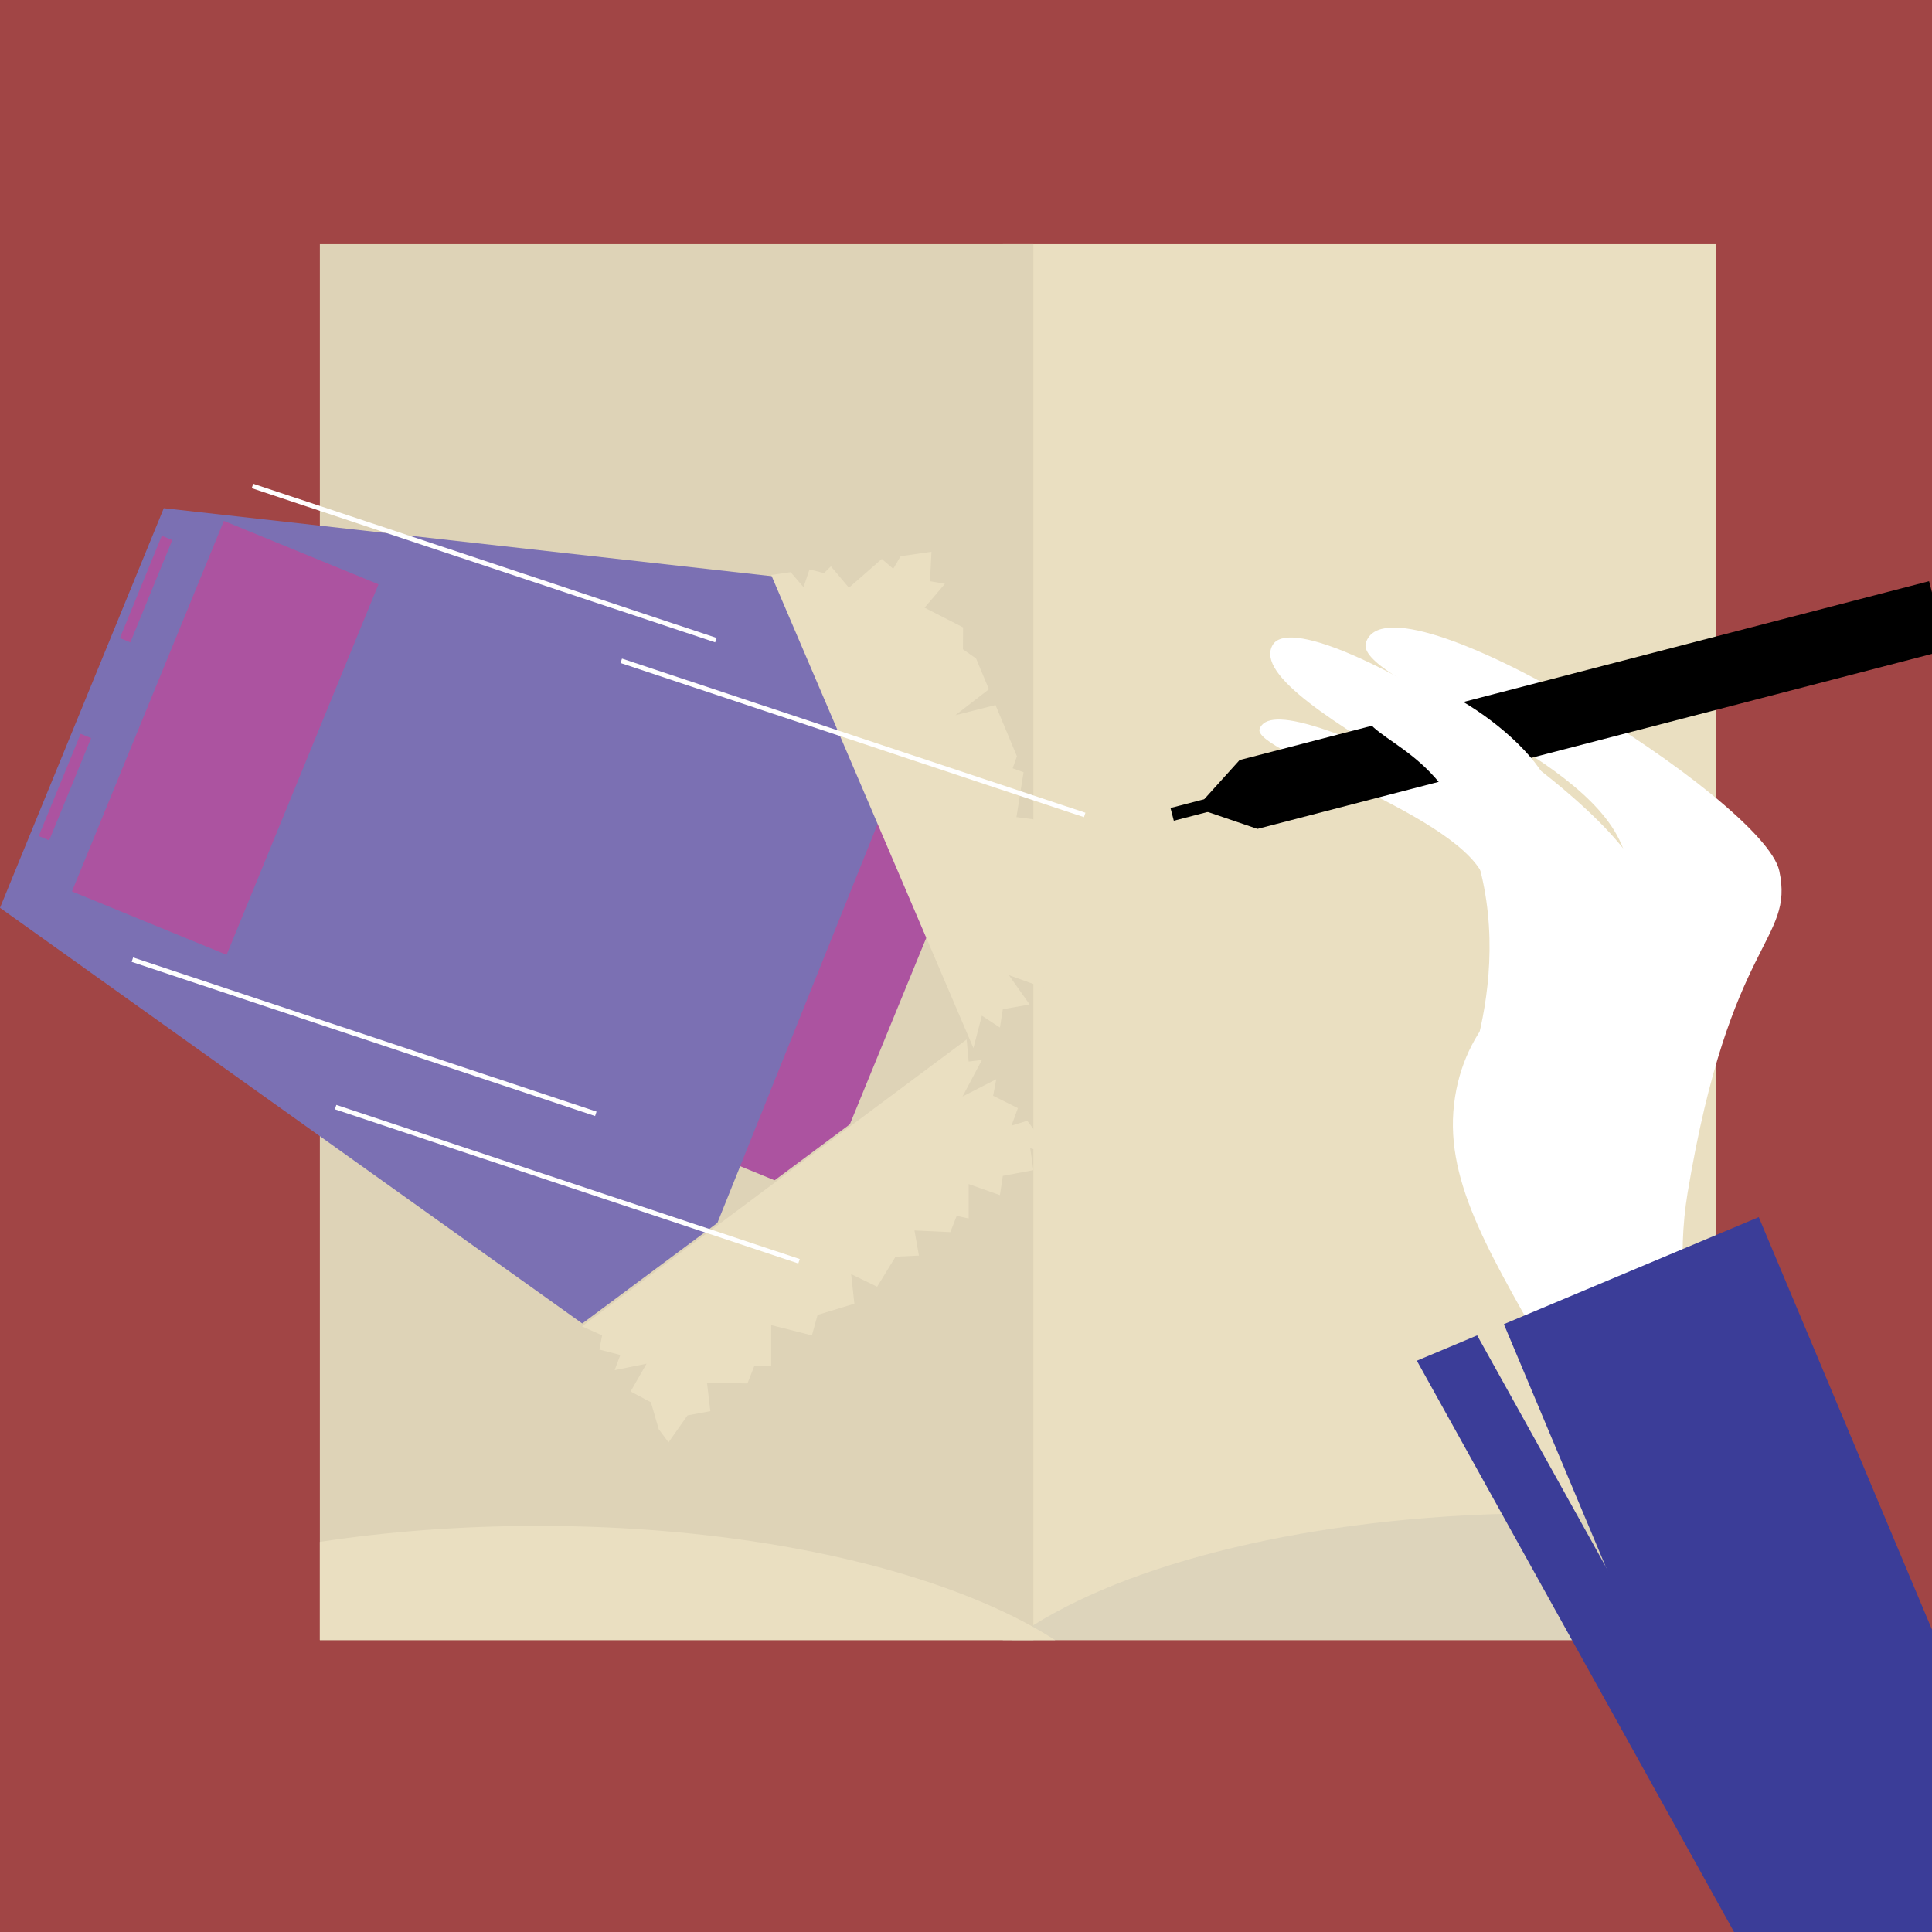 <svg viewBox="0 0 3000 3000" version="1.1" xmlns="http://www.w3.org/2000/svg">
  
  <defs>
    <style>
      .st0 {
        fill: #aa7180;
      }

      .st1 {
        fill: #805e8e;
      }

      .st2 {
        fill: #fdfefe;
      }

      .st3 {
        fill: #6b3a85;
      }

      .st4, .st5 {
        fill: #fff;
      }

      .st5 {
        stroke: #231f20;
        stroke-miterlimit: 10;
      }

      .st6 {
        fill: #aeadae;
      }

      .st7, .st8 {
        fill: #eadfc1;
      }

      .st9 {
        fill: #7b70b3;
      }

      .st10 {
        fill: #a99eaf;
      }

      .st11 {
        fill: #a14545;
      }

      .st12 {
        fill: #8aad70;
      }

      .st13 {
        fill: #ddd4bb;
      }

      .st14 {
        fill: #7972aa;
      }

      .st15 {
        fill: #aa717b;
      }

      .st16 {
        fill: #a9a670;
      }

      .st17 {
        fill: #599499;
      }

      .st18 {
        fill: #af4b25;
      }

      .st19 {
        fill: #ded3b7;
      }

      .st20, .st8 {
        display: none;
      }

      .st21 {
        fill: #6d826c;
      }

      .st22 {
        fill: #7a9964;
      }

      .st23 {
        fill: #ccbc97;
      }

      .st24 {
        fill: #3b3d98;
      }

      .st25 {
        fill: #a971aa;
      }

      .st26 {
        fill: #c7ac87;
      }

      .st27 {
        fill: #dbc5a0;
      }

      .st28 {
        fill: #718caa;
      }

      .st29 {
        fill: #ac53a0;
      }

      .st30 {
        fill: #70aa71;
      }
    </style>
  </defs>
  <g class="st20" id="Layer_1">
    <rect height="3000" width="3000" class="st5"></rect>
  </g>
  <g class="st20" id="Layer_2">
    <g>
      <rect height="2303.9" width="253.94" y="175.01" x="2746.06" class="st22"></rect>
      <path d="M1450.3,379.31h1295.76v1895.29h-1295.76c-141.58,0-256.53-114.95-256.53-256.53V635.85c0-141.58,114.95-256.53,256.53-256.53Z" class="st21"></path>
    </g>
    <polygon points="2769.72 0 2580.74 379.31 1636.47 2274.61 1275.07 3000 0 3000 0 0 2769.72 0" class="st26"></polygon>
    <polygon points="2696 0 2507.02 379.31 1562.75 2274.61 1201.35 3000 0 3000 0 0 2696 0" class="st27"></polygon>
    <g>
      <rect transform="translate(-247.63 1377.56) rotate(-52.52)" height="1517.58" width="950.43" y="180.97" x="797.19" class="st10"></rect>
      <path d="M962.05,101.68l25.56,110.56-119.63,27.66-25.55-110.54c41.28,13.47,87.66,3.38,119.62-27.67Z" class="st10"></path>
      <rect transform="translate(-315.13 1295.3) rotate(-52.52)" height="1517.58" width="950.42" y="208.26" x="680.06" class="st1"></rect>
      <path d="M2046.57,1051.71l60.58,46.46-522.03,680.72-.12-.54c-31.96,31.05-75.5,41.01-116.77,27.56l-.02-.02,578.37-754.18Z" class="st3"></path>
      <path d="M2163.37,1024.16l.12.54-96.83,126.26-20.09-99.26c41.28,13.47,84.84,3.51,116.8-27.54Z" class="st3"></path>
    </g>
    <g>
      <polygon points="840.89 2665.22 981.47 2245.93 619.49 2028.53 405.5 2645.09 840.89 2665.22" class="st17"></polygon>
      <rect transform="translate(2393.63 857.45) rotate(64.14)" height="465.19" width="465.19" y="2106.24" x="279.98" class="st17"></rect>
      <rect transform="translate(2393.63 857.45) rotate(64.14)" height="372.16" width="372.16" y="2152.75" x="326.5"></rect>
      <path d="M438.28,2633.33l-28.34-1.03-6.76-.24-.48,13.34-8.16,225.45,363.69,13.16,8.04-222.24.6-16.55-328.59-11.89ZM704.97,2846.22l-254.58-9.22,6.05-167.15,254.58,9.22-6.05,167.15Z" class="st17"></path>
    </g>
    <g>
      <g>
        <g>
          <polygon points="335.42 1776.45 754.29 1283.61 706.42 1279.27 250.27 1704.08 335.42 1776.45" class="st18"></polygon>
          <rect transform="translate(-607.21 3247.82) rotate(-135.26)" height="97.01" width="226.37" y="1700.35" x="251.54" class="st18"></rect>
        </g>
        <g>
          <polygon points="148.61 870.71 567.47 377.87 519.61 373.53 63.45 798.34 148.61 870.71" class="st18"></polygon>
          <rect transform="translate(-290.76 1575.56) rotate(-135.26)" height="97.01" width="226.37" y="799.1" x="65.65" class="st18"></rect>
        </g>
      </g>
      <g>
        <path d="M835.11,1161.91l-34.18-165.72c-11.89-57.61-68.21-94.67-125.81-82.79l-58.57,12.08-48.58,10.02-58.57,12.08c-1.99.41-3.95.87-5.89,1.39-33.2,8.8-58.87,32.63-71.16,62.54-7.78,18.94-10.19,40.32-5.74,61.88l34.18,165.72c11.89,57.61,68.21,94.67,125.81,82.79l95.11-19.62,68.76-14.18,1.85-.38c9.81-2.02,19.03-5.34,27.51-9.73,29.07-15.05,49.48-42.74,55.59-74.48,2.57-13.36,2.61-27.44-.31-41.6ZM738.43,1246.24c-9.48,5.41-19.97,9.43-31.25,11.76l-90.87,18.74c-57.59,11.88-113.92-25.18-125.8-82.78l-18.74-90.86c-4.16-20.14-2.33-40.11,4.27-58.09,11.09-30.25,35.68-54.83,67.98-64.97,3.42-1.08,6.94-2,10.53-2.74l90.87-18.75c57.59-11.88,113.91,25.19,125.79,82.79l18.74,90.86c2.61,12.63,2.86,25.2,1.06,37.25-4.8,32.15-24.22,60.63-52.58,76.79Z" class="st18"></path>
        <path d="M377.35,645.35l-7.27-35.23-31.4,36.95,8.96,43.43c3.97,19.27,12.92,36.25,25.24,49.86l32.42-42.27c-13.71-14.06-23.69-32.08-27.95-52.74ZM721.95,613.3l-32.94-159.7-1.24-6.03c-5.53-26.8-20.68-49.16-41.11-64.21-23.47-17.28-53.9-24.92-84.69-18.57l-42.36,8.74-123.37,25.44c-57.59,11.88-94.66,68.21-82.78,125.81l7.05,34.17,18.17,88.12,8.96,43.43c3.97,19.27,12.92,36.25,25.24,49.86,17.79,19.69,42.62,32.34,69.58,34.73,10.12.9,20.53.36,30.99-1.8l58.57-12.08,48.58-10.03,58.57-12.08c57.6-11.88,94.66-68.2,82.78-125.8ZM594.03,709.39l-90.87,18.74c-8.85,1.83-17.68,2.5-26.31,2.12-27.4-1.22-52.92-13.04-71.55-32.16-13.71-14.06-23.69-32.08-27.95-52.74l-7.27-35.23-11.47-55.63c-2.03-9.85-2.63-19.66-1.94-29.22,3.33-46.34,36.97-86.74,84.72-96.59l24.4-5.03,66.47-13.71c3.08-.64,6.15-1.13,9.21-1.48,26.23-3.09,51.71,3.75,72.3,17.79,22.03,15.03,38.48,38.3,44.29,66.48l.2.97,18.54,89.89c11.88,57.6-25.18,113.92-82.77,125.8ZM377.35,645.35l-7.27-35.23-31.4,36.95,8.96,43.43c3.97,19.27,12.92,36.25,25.24,49.86l32.42-42.27c-13.71-14.06-23.69-32.08-27.95-52.74Z" class="st18"></path>
        <rect transform="translate(-134.54 1573.98) rotate(-101.65)" height="49.6" width="237.65" y="817" x="455.14" class="st18"></rect>
      </g>
    </g>
  </g>
  <g class="st20" id="Layer_3">
    <rect height="3000" width="3000" class="st4"></rect>
  </g>
  <g class="st20" id="Layer_4">
    <g>
      <g>
        <g>
          <g>
            <g>
              <g>
                <rect height="150" width="150" y="0" class="st12"></rect>
                <rect height="150" width="150" y="0" x="150" class="st23"></rect>
                <rect height="150" width="150" y="0" x="300" class="st14"></rect>
                <rect height="150" width="150" y="0" x="450" class="st12"></rect>
                <rect height="150" width="150" y="0" x="600" class="st12"></rect>
              </g>
              <g>
                <rect height="150" width="150" y="150" class="st12"></rect>
                <rect height="150" width="150" y="150" x="150" class="st12"></rect>
                <rect height="150" width="150" y="150" x="300" class="st25"></rect>
                <rect height="150" width="150" y="150" x="450" class="st12"></rect>
                <rect height="150" width="150" y="150" x="600" class="st15"></rect>
              </g>
              <g>
                <rect height="150" width="150" y="300" class="st28"></rect>
                <rect height="150" width="150" y="300" x="150" class="st12"></rect>
                <rect height="150" width="150" y="300" x="300" class="st12"></rect>
                <rect height="150" width="150" y="300" x="450" class="st2"></rect>
                <rect height="150" width="150" y="300" x="600" class="st12"></rect>
              </g>
              <g>
                <rect height="150" width="150" y="450" class="st12"></rect>
                <rect height="150" width="150" y="450" x="150" class="st12"></rect>
                <rect height="150" width="150" y="450" x="300" class="st0"></rect>
                <rect height="150" width="150" y="450" x="450" class="st30"></rect>
                <rect height="150" width="150" y="450" x="600" class="st12"></rect>
              </g>
              <g>
                <rect height="150" width="150" y="600" class="st6"></rect>
                <rect height="150" width="150" y="600" x="150" class="st12"></rect>
                <rect height="150" width="150" y="600" x="300" class="st12"></rect>
                <rect height="150" width="150" y="600" x="450" class="st16"></rect>
                <rect height="150" width="150" y="600" x="600" class="st12"></rect>
              </g>
            </g>
            <g>
              <g>
                <rect height="150" width="150" y="0" x="750" class="st12"></rect>
                <rect height="150" width="150" y="0" x="900" class="st23"></rect>
                <rect height="150" width="150" y="0" x="1050" class="st14"></rect>
                <rect height="150" width="150" y="0" x="1200" class="st12"></rect>
                <rect height="150" width="150" y="0" x="1350" class="st12"></rect>
              </g>
              <g>
                <rect height="150" width="150" y="150" x="750" class="st12"></rect>
                <rect height="150" width="150" y="150" x="900" class="st12"></rect>
                <rect height="150" width="150" y="150" x="1050" class="st25"></rect>
                <rect height="150" width="150" y="150" x="1200" class="st12"></rect>
                <rect height="150" width="150" y="150" x="1350" class="st15"></rect>
              </g>
              <g>
                <rect height="150" width="150" y="300" x="750" class="st28"></rect>
                <rect height="150" width="150" y="300" x="900" class="st12"></rect>
                <rect height="150" width="150" y="300" x="1050" class="st12"></rect>
                <rect height="150" width="150" y="300" x="1200" class="st2"></rect>
                <rect height="150" width="150" y="300" x="1350" class="st12"></rect>
              </g>
              <g>
                <rect height="150" width="150" y="450" x="750" class="st12"></rect>
                <rect height="150" width="150" y="450" x="900" class="st12"></rect>
                <rect height="150" width="150" y="450" x="1050" class="st0"></rect>
                <rect height="150" width="150" y="450" x="1200" class="st30"></rect>
                <rect height="150" width="150" y="450" x="1350" class="st12"></rect>
              </g>
              <g>
                <rect height="150" width="150" y="600" x="750" class="st6"></rect>
                <rect height="150" width="150" y="600" x="900" class="st12"></rect>
                <rect height="150" width="150" y="600" x="1050" class="st12"></rect>
                <rect height="150" width="150" y="600" x="1200" class="st16"></rect>
                <rect height="150" width="150" y="600" x="1350" class="st12"></rect>
              </g>
            </g>
          </g>
          <g>
            <g>
              <g>
                <rect height="150" width="150" y="750" x="0" class="st12"></rect>
                <rect height="150" width="150" y="750" x="150" class="st23"></rect>
                <rect height="150" width="150" y="750" x="300" class="st14"></rect>
                <rect height="150" width="150" y="750" x="450" class="st12"></rect>
                <rect height="150" width="150" y="750" x="600" class="st12"></rect>
              </g>
              <g>
                <rect height="150" width="150" y="900" x="0" class="st12"></rect>
                <rect height="150" width="150" y="900" x="150" class="st12"></rect>
                <rect height="150" width="150" y="900" x="300" class="st25"></rect>
                <rect height="150" width="150" y="900" x="450" class="st12"></rect>
                <rect height="150" width="150" y="900" x="600" class="st15"></rect>
              </g>
              <g>
                <rect height="150" width="150" y="1050" x="0" class="st28"></rect>
                <rect height="150" width="150" y="1050" x="150" class="st12"></rect>
                <rect height="150" width="150" y="1050" x="300" class="st12"></rect>
                <rect height="150" width="150" y="1050" x="450" class="st2"></rect>
                <rect height="150" width="150" y="1050" x="600" class="st12"></rect>
              </g>
              <g>
                <rect height="150" width="150" y="1200" x="0" class="st12"></rect>
                <rect height="150" width="150" y="1200" x="150" class="st12"></rect>
                <rect height="150" width="150" y="1200" x="300" class="st0"></rect>
                <rect height="150" width="150" y="1200" x="450" class="st30"></rect>
                <rect height="150" width="150" y="1200" x="600" class="st12"></rect>
              </g>
              <g>
                <rect height="150" width="150" y="1350" x="0" class="st6"></rect>
                <rect height="150" width="150" y="1350" x="150" class="st12"></rect>
                <rect height="150" width="150" y="1350" x="300" class="st12"></rect>
                <rect height="150" width="150" y="1350" x="450" class="st16"></rect>
                <rect height="150" width="150" y="1350" x="600" class="st12"></rect>
              </g>
            </g>
            <g>
              <g>
                <rect height="150" width="150" y="750" x="750" class="st12"></rect>
                <rect height="150" width="150" y="750" x="900" class="st23"></rect>
                <rect height="150" width="150" y="750" x="1050" class="st14"></rect>
                <rect height="150" width="150" y="750" x="1200" class="st12"></rect>
                <rect height="150" width="150" y="750" x="1350" class="st12"></rect>
              </g>
              <g>
                <rect height="150" width="150" y="900" x="750" class="st12"></rect>
                <rect height="150" width="150" y="900" x="900" class="st12"></rect>
                <rect height="150" width="150" y="900" x="1050" class="st25"></rect>
                <rect height="150" width="150" y="900" x="1200" class="st12"></rect>
                <rect height="150" width="150" y="900" x="1350" class="st15"></rect>
              </g>
              <g>
                <rect height="150" width="150" y="1050" x="750" class="st28"></rect>
                <rect height="150" width="150" y="1050" x="900" class="st12"></rect>
                <rect height="150" width="150" y="1050" x="1050" class="st12"></rect>
                <rect height="150" width="150" y="1050" x="1200" class="st2"></rect>
                <rect height="150" width="150" y="1050" x="1350" class="st12"></rect>
              </g>
              <g>
                <rect height="150" width="150" y="1200" x="750" class="st12"></rect>
                <rect height="150" width="150" y="1200" x="900" class="st12"></rect>
                <rect height="150" width="150" y="1200" x="1050" class="st0"></rect>
                <rect height="150" width="150" y="1200" x="1200" class="st30"></rect>
                <rect height="150" width="150" y="1200" x="1350" class="st12"></rect>
              </g>
              <g>
                <rect height="150" width="150" y="1350" x="750" class="st6"></rect>
                <rect height="150" width="150" y="1350" x="900" class="st12"></rect>
                <rect height="150" width="150" y="1350" x="1050" class="st12"></rect>
                <rect height="150" width="150" y="1350" x="1200" class="st16"></rect>
                <rect height="150" width="150" y="1350" x="1350" class="st12"></rect>
              </g>
            </g>
          </g>
        </g>
        <g>
          <g>
            <g>
              <g>
                <rect height="150" width="150" y="0" x="1500" class="st12"></rect>
                <rect height="150" width="150" y="0" x="1650" class="st23"></rect>
                <rect height="150" width="150" y="0" x="1800" class="st14"></rect>
                <rect height="150" width="150" y="0" x="1950" class="st12"></rect>
                <rect height="150" width="150" y="0" x="2100" class="st12"></rect>
              </g>
              <g>
                <rect height="150" width="150" y="150" x="1500" class="st12"></rect>
                <rect height="150" width="150" y="150" x="1650" class="st12"></rect>
                <rect height="150" width="150" y="150" x="1800" class="st25"></rect>
                <rect height="150" width="150" y="150" x="1950" class="st12"></rect>
                <rect height="150" width="150" y="150" x="2100" class="st15"></rect>
              </g>
              <g>
                <rect height="150" width="150" y="300" x="1500" class="st28"></rect>
                <rect height="150" width="150" y="300" x="1650" class="st12"></rect>
                <rect height="150" width="150" y="300" x="1800" class="st12"></rect>
                <rect height="150" width="150" y="300" x="1950" class="st2"></rect>
                <rect height="150" width="150" y="300" x="2100" class="st12"></rect>
              </g>
              <g>
                <rect height="150" width="150" y="450" x="1500" class="st12"></rect>
                <rect height="150" width="150" y="450" x="1650" class="st12"></rect>
                <rect height="150" width="150" y="450" x="1800" class="st0"></rect>
                <rect height="150" width="150" y="450" x="1950" class="st30"></rect>
                <rect height="150" width="150" y="450" x="2100" class="st12"></rect>
              </g>
              <g>
                <rect height="150" width="150" y="600" x="1500" class="st6"></rect>
                <rect height="150" width="150" y="600" x="1650" class="st12"></rect>
                <rect height="150" width="150" y="600" x="1800" class="st12"></rect>
                <rect height="150" width="150" y="600" x="1950" class="st16"></rect>
                <rect height="150" width="150" y="600" x="2100" class="st12"></rect>
              </g>
            </g>
            <g>
              <g>
                <rect height="150" width="150" y="0" x="2250" class="st12"></rect>
                <rect height="150" width="150" y="0" x="2400" class="st23"></rect>
                <rect height="150" width="150" y="0" x="2550" class="st14"></rect>
                <rect height="150" width="150" y="0" x="2700" class="st12"></rect>
                <rect height="150" width="150" y="0" x="2850" class="st12"></rect>
              </g>
              <g>
                <rect height="150" width="150" y="150" x="2250" class="st12"></rect>
                <rect height="150" width="150" y="150" x="2400" class="st12"></rect>
                <rect height="150" width="150" y="150" x="2550" class="st25"></rect>
                <rect height="150" width="150" y="150" x="2700" class="st12"></rect>
                <rect height="150" width="150" y="150" x="2850" class="st15"></rect>
              </g>
              <g>
                <rect height="150" width="150" y="300" x="2250" class="st28"></rect>
                <rect height="150" width="150" y="300" x="2400" class="st12"></rect>
                <rect height="150" width="150" y="300" x="2550" class="st12"></rect>
                <rect height="150" width="150" y="300" x="2700" class="st2"></rect>
                <rect height="150" width="150" y="300" x="2850" class="st12"></rect>
              </g>
              <g>
                <rect height="150" width="150" y="450" x="2250" class="st12"></rect>
                <rect height="150" width="150" y="450" x="2400" class="st12"></rect>
                <rect height="150" width="150" y="450" x="2550" class="st0"></rect>
                <rect height="150" width="150" y="450" x="2700" class="st30"></rect>
                <rect height="150" width="150" y="450" x="2850" class="st12"></rect>
              </g>
              <g>
                <rect height="150" width="150" y="600" x="2250" class="st6"></rect>
                <rect height="150" width="150" y="600" x="2400" class="st12"></rect>
                <rect height="150" width="150" y="600" x="2550" class="st12"></rect>
                <rect height="150" width="150" y="600" x="2700" class="st16"></rect>
                <rect height="150" width="150" y="600" x="2850" class="st12"></rect>
              </g>
            </g>
          </g>
          <g>
            <g>
              <g>
                <rect height="150" width="150" y="750" x="1500" class="st12"></rect>
                <rect height="150" width="150" y="750" x="1650" class="st23"></rect>
                <rect height="150" width="150" y="750" x="1800" class="st14"></rect>
                <rect height="150" width="150" y="750" x="1950" class="st12"></rect>
                <rect height="150" width="150" y="750" x="2100" class="st12"></rect>
              </g>
              <g>
                <rect height="150" width="150" y="900" x="1500" class="st12"></rect>
                <rect height="150" width="150" y="900" x="1650" class="st12"></rect>
                <rect height="150" width="150" y="900" x="1800" class="st25"></rect>
                <rect height="150" width="150" y="900" x="1950" class="st12"></rect>
                <rect height="150" width="150" y="900" x="2100" class="st15"></rect>
              </g>
              <g>
                <rect height="150" width="150" y="1050" x="1500" class="st28"></rect>
                <rect height="150" width="150" y="1050" x="1650" class="st12"></rect>
                <rect height="150" width="150" y="1050" x="1800" class="st12"></rect>
                <rect height="150" width="150" y="1050" x="1950" class="st2"></rect>
                <rect height="150" width="150" y="1050" x="2100" class="st12"></rect>
              </g>
              <g>
                <rect height="150" width="150" y="1200" x="1500" class="st12"></rect>
                <rect height="150" width="150" y="1200" x="1650" class="st12"></rect>
                <rect height="150" width="150" y="1200" x="1800" class="st0"></rect>
                <rect height="150" width="150" y="1200" x="1950" class="st30"></rect>
                <rect height="150" width="150" y="1200" x="2100" class="st12"></rect>
              </g>
              <g>
                <rect height="150" width="150" y="1350" x="1500" class="st6"></rect>
                <rect height="150" width="150" y="1350" x="1650" class="st12"></rect>
                <rect height="150" width="150" y="1350" x="1800" class="st12"></rect>
                <rect height="150" width="150" y="1350" x="1950" class="st16"></rect>
                <rect height="150" width="150" y="1350" x="2100" class="st12"></rect>
              </g>
            </g>
            <g>
              <g>
                <rect height="150" width="150" y="750" x="2250" class="st12"></rect>
                <rect height="150" width="150" y="750" x="2400" class="st23"></rect>
                <rect height="150" width="150" y="750" x="2550" class="st14"></rect>
                <rect height="150" width="150" y="750" x="2700" class="st12"></rect>
                <rect height="150" width="150" y="750" x="2850" class="st12"></rect>
              </g>
              <g>
                <rect height="150" width="150" y="900" x="2250" class="st12"></rect>
                <rect height="150" width="150" y="900" x="2400" class="st12"></rect>
                <rect height="150" width="150" y="900" x="2550" class="st25"></rect>
                <rect height="150" width="150" y="900" x="2700" class="st12"></rect>
                <rect height="150" width="150" y="900" x="2850" class="st15"></rect>
              </g>
              <g>
                <rect height="150" width="150" y="1050" x="2250" class="st28"></rect>
                <rect height="150" width="150" y="1050" x="2400" class="st12"></rect>
                <rect height="150" width="150" y="1050" x="2550" class="st12"></rect>
                <rect height="150" width="150" y="1050" x="2700" class="st2"></rect>
                <rect height="150" width="150" y="1050" x="2850" class="st12"></rect>
              </g>
              <g>
                <rect height="150" width="150" y="1200" x="2250" class="st12"></rect>
                <rect height="150" width="150" y="1200" x="2400" class="st12"></rect>
                <rect height="150" width="150" y="1200" x="2550" class="st0"></rect>
                <rect height="150" width="150" y="1200" x="2700" class="st30"></rect>
                <rect height="150" width="150" y="1200" x="2850" class="st12"></rect>
              </g>
              <g>
                <rect height="150" width="150" y="1350" x="2250" class="st6"></rect>
                <rect height="150" width="150" y="1350" x="2400" class="st12"></rect>
                <rect height="150" width="150" y="1350" x="2550" class="st12"></rect>
                <rect height="150" width="150" y="1350" x="2700" class="st16"></rect>
                <rect height="150" width="150" y="1350" x="2850" class="st12"></rect>
              </g>
            </g>
          </g>
        </g>
      </g>
      <g>
        <g>
          <g>
            <g>
              <g>
                <rect height="150" width="150" y="1500" class="st12"></rect>
                <rect height="150" width="150" y="1500" x="150" class="st23"></rect>
                <rect height="150" width="150" y="1500" x="300" class="st14"></rect>
                <rect height="150" width="150" y="1500" x="450" class="st12"></rect>
                <rect height="150" width="150" y="1500" x="600" class="st12"></rect>
              </g>
              <g>
                <rect height="150" width="150" y="1650" class="st12"></rect>
                <rect height="150" width="150" y="1650" x="150" class="st12"></rect>
                <rect height="150" width="150" y="1650" x="300" class="st25"></rect>
                <rect height="150" width="150" y="1650" x="450" class="st12"></rect>
                <rect height="150" width="150" y="1650" x="600" class="st15"></rect>
              </g>
              <g>
                <rect height="150" width="150" y="1800" class="st28"></rect>
                <rect height="150" width="150" y="1800" x="150" class="st12"></rect>
                <rect height="150" width="150" y="1800" x="300" class="st12"></rect>
                <rect height="150" width="150" y="1800" x="450" class="st2"></rect>
                <rect height="150" width="150" y="1800" x="600" class="st12"></rect>
              </g>
              <g>
                <rect height="150" width="150" y="1950" class="st12"></rect>
                <rect height="150" width="150" y="1950" x="150" class="st12"></rect>
                <rect height="150" width="150" y="1950" x="300" class="st0"></rect>
                <rect height="150" width="150" y="1950" x="450" class="st30"></rect>
                <rect height="150" width="150" y="1950" x="600" class="st12"></rect>
              </g>
              <g>
                <rect height="150" width="150" y="2100" class="st6"></rect>
                <rect height="150" width="150" y="2100" x="150" class="st12"></rect>
                <rect height="150" width="150" y="2100" x="300" class="st12"></rect>
                <rect height="150" width="150" y="2100" x="450" class="st16"></rect>
                <rect height="150" width="150" y="2100" x="600" class="st12"></rect>
              </g>
            </g>
            <g>
              <g>
                <rect height="150" width="150" y="1500" x="750" class="st12"></rect>
                <rect height="150" width="150" y="1500" x="900" class="st23"></rect>
                <rect height="150" width="150" y="1500" x="1050" class="st14"></rect>
                <rect height="150" width="150" y="1500" x="1200" class="st12"></rect>
                <rect height="150" width="150" y="1500" x="1350" class="st12"></rect>
              </g>
              <g>
                <rect height="150" width="150" y="1650" x="750" class="st12"></rect>
                <rect height="150" width="150" y="1650" x="900" class="st12"></rect>
                <rect height="150" width="150" y="1650" x="1050" class="st25"></rect>
                <rect height="150" width="150" y="1650" x="1200" class="st12"></rect>
                <rect height="150" width="150" y="1650" x="1350" class="st15"></rect>
              </g>
              <g>
                <rect height="150" width="150" y="1800" x="750" class="st28"></rect>
                <rect height="150" width="150" y="1800" x="900" class="st12"></rect>
                <rect height="150" width="150" y="1800" x="1050" class="st12"></rect>
                <rect height="150" width="150" y="1800" x="1200" class="st2"></rect>
                <rect height="150" width="150" y="1800" x="1350" class="st12"></rect>
              </g>
              <g>
                <rect height="150" width="150" y="1950" x="750" class="st12"></rect>
                <rect height="150" width="150" y="1950" x="900" class="st12"></rect>
                <rect height="150" width="150" y="1950" x="1050" class="st0"></rect>
                <rect height="150" width="150" y="1950" x="1200" class="st30"></rect>
                <rect height="150" width="150" y="1950" x="1350" class="st12"></rect>
              </g>
              <g>
                <rect height="150" width="150" y="2100" x="750" class="st6"></rect>
                <rect height="150" width="150" y="2100" x="900" class="st12"></rect>
                <rect height="150" width="150" y="2100" x="1050" class="st12"></rect>
                <rect height="150" width="150" y="2100" x="1200" class="st16"></rect>
                <rect height="150" width="150" y="2100" x="1350" class="st12"></rect>
              </g>
            </g>
          </g>
          <g>
            <g>
              <g>
                <rect height="150" width="150" y="2250" x="0" class="st12"></rect>
                <rect height="150" width="150" y="2250" x="150" class="st23"></rect>
                <rect height="150" width="150" y="2250" x="300" class="st14"></rect>
                <rect height="150" width="150" y="2250" x="450" class="st12"></rect>
                <rect height="150" width="150" y="2250" x="600" class="st12"></rect>
              </g>
              <g>
                <rect height="150" width="150" y="2400" x="0" class="st12"></rect>
                <rect height="150" width="150" y="2400" x="150" class="st12"></rect>
                <rect height="150" width="150" y="2400" x="300" class="st25"></rect>
                <rect height="150" width="150" y="2400" x="450" class="st12"></rect>
                <rect height="150" width="150" y="2400" x="600" class="st15"></rect>
              </g>
              <g>
                <rect height="150" width="150" y="2550" x="0" class="st28"></rect>
                <rect height="150" width="150" y="2550" x="150" class="st12"></rect>
                <rect height="150" width="150" y="2550" x="300" class="st12"></rect>
                <rect height="150" width="150" y="2550" x="450" class="st2"></rect>
                <rect height="150" width="150" y="2550" x="600" class="st12"></rect>
              </g>
              <g>
                <rect height="150" width="150" y="2700" x="0" class="st12"></rect>
                <rect height="150" width="150" y="2700" x="150" class="st12"></rect>
                <rect height="150" width="150" y="2700" x="300" class="st0"></rect>
                <rect height="150" width="150" y="2700" x="450" class="st30"></rect>
                <rect height="150" width="150" y="2700" x="600" class="st12"></rect>
              </g>
              <g>
                <rect height="150" width="150" y="2850" x="0" class="st6"></rect>
                <rect height="150" width="150" y="2850" x="150" class="st12"></rect>
                <rect height="150" width="150" y="2850" x="300" class="st12"></rect>
                <rect height="150" width="150" y="2850" x="450" class="st16"></rect>
                <rect height="150" width="150" y="2850" x="600" class="st12"></rect>
              </g>
            </g>
            <g>
              <g>
                <rect height="150" width="150" y="2250" x="750" class="st12"></rect>
                <rect height="150" width="150" y="2250" x="900" class="st23"></rect>
                <rect height="150" width="150" y="2250" x="1050" class="st14"></rect>
                <rect height="150" width="150" y="2250" x="1200" class="st12"></rect>
                <rect height="150" width="150" y="2250" x="1350" class="st12"></rect>
              </g>
              <g>
                <rect height="150" width="150" y="2400" x="750" class="st12"></rect>
                <rect height="150" width="150" y="2400" x="900" class="st12"></rect>
                <rect height="150" width="150" y="2400" x="1050" class="st25"></rect>
                <rect height="150" width="150" y="2400" x="1200" class="st12"></rect>
                <rect height="150" width="150" y="2400" x="1350" class="st15"></rect>
              </g>
              <g>
                <rect height="150" width="150" y="2550" x="750" class="st28"></rect>
                <rect height="150" width="150" y="2550" x="900" class="st12"></rect>
                <rect height="150" width="150" y="2550" x="1050" class="st12"></rect>
                <rect height="150" width="150" y="2550" x="1200" class="st2"></rect>
                <rect height="150" width="150" y="2550" x="1350" class="st12"></rect>
              </g>
              <g>
                <rect height="150" width="150" y="2700" x="750" class="st12"></rect>
                <rect height="150" width="150" y="2700" x="900" class="st12"></rect>
                <rect height="150" width="150" y="2700" x="1050" class="st0"></rect>
                <rect height="150" width="150" y="2700" x="1200" class="st30"></rect>
                <rect height="150" width="150" y="2700" x="1350" class="st12"></rect>
              </g>
              <g>
                <rect height="150" width="150" y="2850" x="750" class="st6"></rect>
                <rect height="150" width="150" y="2850" x="900" class="st12"></rect>
                <rect height="150" width="150" y="2850" x="1050" class="st12"></rect>
                <rect height="150" width="150" y="2850" x="1200" class="st16"></rect>
                <rect height="150" width="150" y="2850" x="1350" class="st12"></rect>
              </g>
            </g>
          </g>
        </g>
        <g>
          <g>
            <g>
              <g>
                <rect height="150" width="150" y="1500" x="1500" class="st12"></rect>
                <rect height="150" width="150" y="1500" x="1650" class="st23"></rect>
                <rect height="150" width="150" y="1500" x="1800" class="st14"></rect>
                <rect height="150" width="150" y="1500" x="1950" class="st12"></rect>
                <rect height="150" width="150" y="1500" x="2100" class="st12"></rect>
              </g>
              <g>
                <rect height="150" width="150" y="1650" x="1500" class="st12"></rect>
                <rect height="150" width="150" y="1650" x="1650" class="st12"></rect>
                <rect height="150" width="150" y="1650" x="1800" class="st25"></rect>
                <rect height="150" width="150" y="1650" x="1950" class="st12"></rect>
                <rect height="150" width="150" y="1650" x="2100" class="st15"></rect>
              </g>
              <g>
                <rect height="150" width="150" y="1800" x="1500" class="st28"></rect>
                <rect height="150" width="150" y="1800" x="1650" class="st12"></rect>
                <rect height="150" width="150" y="1800" x="1800" class="st12"></rect>
                <rect height="150" width="150" y="1800" x="1950" class="st2"></rect>
                <rect height="150" width="150" y="1800" x="2100" class="st12"></rect>
              </g>
              <g>
                <rect height="150" width="150" y="1950" x="1500" class="st12"></rect>
                <rect height="150" width="150" y="1950" x="1650" class="st12"></rect>
                <rect height="150" width="150" y="1950" x="1800" class="st0"></rect>
                <rect height="150" width="150" y="1950" x="1950" class="st30"></rect>
                <rect height="150" width="150" y="1950" x="2100" class="st12"></rect>
              </g>
              <g>
                <rect height="150" width="150" y="2100" x="1500" class="st6"></rect>
                <rect height="150" width="150" y="2100" x="1650" class="st12"></rect>
                <rect height="150" width="150" y="2100" x="1800" class="st12"></rect>
                <rect height="150" width="150" y="2100" x="1950" class="st16"></rect>
                <rect height="150" width="150" y="2100" x="2100" class="st12"></rect>
              </g>
            </g>
            <g>
              <g>
                <rect height="150" width="150" y="1500" x="2250" class="st12"></rect>
                <rect height="150" width="150" y="1500" x="2400" class="st23"></rect>
                <rect height="150" width="150" y="1500" x="2550" class="st14"></rect>
                <rect height="150" width="150" y="1500" x="2700" class="st12"></rect>
                <rect height="150" width="150" y="1500" x="2850" class="st12"></rect>
              </g>
              <g>
                <rect height="150" width="150" y="1650" x="2250" class="st12"></rect>
                <rect height="150" width="150" y="1650" x="2400" class="st12"></rect>
                <rect height="150" width="150" y="1650" x="2550" class="st25"></rect>
                <rect height="150" width="150" y="1650" x="2700" class="st12"></rect>
                <rect height="150" width="150" y="1650" x="2850" class="st15"></rect>
              </g>
              <g>
                <rect height="150" width="150" y="1800" x="2250" class="st28"></rect>
                <rect height="150" width="150" y="1800" x="2400" class="st12"></rect>
                <rect height="150" width="150" y="1800" x="2550" class="st12"></rect>
                <rect height="150" width="150" y="1800" x="2700" class="st2"></rect>
                <rect height="150" width="150" y="1800" x="2850" class="st12"></rect>
              </g>
              <g>
                <rect height="150" width="150" y="1950" x="2250" class="st12"></rect>
                <rect height="150" width="150" y="1950" x="2400" class="st12"></rect>
                <rect height="150" width="150" y="1950" x="2550" class="st0"></rect>
                <rect height="150" width="150" y="1950" x="2700" class="st30"></rect>
                <rect height="150" width="150" y="1950" x="2850" class="st12"></rect>
              </g>
              <g>
                <rect height="150" width="150" y="2100" x="2250" class="st6"></rect>
                <rect height="150" width="150" y="2100" x="2400" class="st12"></rect>
                <rect height="150" width="150" y="2100" x="2550" class="st12"></rect>
                <rect height="150" width="150" y="2100" x="2700" class="st16"></rect>
                <rect height="150" width="150" y="2100" x="2850" class="st12"></rect>
              </g>
            </g>
          </g>
          <g>
            <g>
              <g>
                <rect height="150" width="150" y="2250" x="1500" class="st12"></rect>
                <rect height="150" width="150" y="2250" x="1650" class="st23"></rect>
                <rect height="150" width="150" y="2250" x="1800" class="st14"></rect>
                <rect height="150" width="150" y="2250" x="1950" class="st12"></rect>
                <rect height="150" width="150" y="2250" x="2100" class="st12"></rect>
              </g>
              <g>
                <rect height="150" width="150" y="2400" x="1500" class="st12"></rect>
                <rect height="150" width="150" y="2400" x="1650" class="st12"></rect>
                <rect height="150" width="150" y="2400" x="1800" class="st25"></rect>
                <rect height="150" width="150" y="2400" x="1950" class="st12"></rect>
                <rect height="150" width="150" y="2400" x="2100" class="st15"></rect>
              </g>
              <g>
                <rect height="150" width="150" y="2550" x="1500" class="st28"></rect>
                <rect height="150" width="150" y="2550" x="1650" class="st12"></rect>
                <rect height="150" width="150" y="2550" x="1800" class="st12"></rect>
                <rect height="150" width="150" y="2550" x="1950" class="st2"></rect>
                <rect height="150" width="150" y="2550" x="2100" class="st12"></rect>
              </g>
              <g>
                <rect height="150" width="150" y="2700" x="1500" class="st12"></rect>
                <rect height="150" width="150" y="2700" x="1650" class="st12"></rect>
                <rect height="150" width="150" y="2700" x="1800" class="st0"></rect>
                <rect height="150" width="150" y="2700" x="1950" class="st30"></rect>
                <rect height="150" width="150" y="2700" x="2100" class="st12"></rect>
              </g>
              <g>
                <rect height="150" width="150" y="2850" x="1500" class="st6"></rect>
                <rect height="150" width="150" y="2850" x="1650" class="st12"></rect>
                <rect height="150" width="150" y="2850" x="1800" class="st12"></rect>
                <rect height="150" width="150" y="2850" x="1950" class="st16"></rect>
                <rect height="150" width="150" y="2850" x="2100" class="st12"></rect>
              </g>
            </g>
            <g>
              <g>
                <rect height="150" width="150" y="2250" x="2250" class="st12"></rect>
                <rect height="150" width="150" y="2250" x="2400" class="st23"></rect>
                <rect height="150" width="150" y="2250" x="2550" class="st14"></rect>
                <rect height="150" width="150" y="2250" x="2700" class="st12"></rect>
                <rect height="150" width="150" y="2250" x="2850" class="st12"></rect>
              </g>
              <g>
                <rect height="150" width="150" y="2400" x="2250" class="st12"></rect>
                <rect height="150" width="150" y="2400" x="2400" class="st12"></rect>
                <rect height="150" width="150" y="2400" x="2550" class="st25"></rect>
                <rect height="150" width="150" y="2400" x="2700" class="st12"></rect>
                <rect height="150" width="150" y="2400" x="2850" class="st15"></rect>
              </g>
              <g>
                <rect height="150" width="150" y="2550" x="2250" class="st28"></rect>
                <rect height="150" width="150" y="2550" x="2400" class="st12"></rect>
                <rect height="150" width="150" y="2550" x="2550" class="st12"></rect>
                <rect height="150" width="150" y="2550" x="2700" class="st2"></rect>
                <rect height="150" width="150" y="2550" x="2850" class="st12"></rect>
              </g>
              <g>
                <rect height="150" width="150" y="2700" x="2250" class="st12"></rect>
                <rect height="150" width="150" y="2700" x="2400" class="st12"></rect>
                <rect height="150" width="150" y="2700" x="2550" class="st0"></rect>
                <rect height="150" width="150" y="2700" x="2700" class="st30"></rect>
                <rect height="150" width="150" y="2700" x="2850" class="st12"></rect>
              </g>
              <g>
                <rect height="150" width="150" y="2850" x="2250" class="st6"></rect>
                <rect height="150" width="150" y="2850" x="2400" class="st12"></rect>
                <rect height="150" width="150" y="2850" x="2550" class="st12"></rect>
                <rect height="150" width="150" y="2850" x="2700" class="st16"></rect>
                <rect height="150" width="150" y="2850" x="2850" class="st12"></rect>
              </g>
            </g>
          </g>
        </g>
      </g>
    </g>
  </g>
  <g id="Layer_5">
    <rect height="3000" width="3000" class="st4"></rect>
  </g>
  <g id="Layer_6">
    <rect height="371.13" width="2994.99" y="2630.12" x="5.01" class="st8"></rect>
  </g>
  <g id="Layer_7">
    <rect height="3000" width="3000" class="st11"></rect>
    <g>
      <rect height="2167.55" width="1107.99" y="379.14" x="1557.17" class="st7"></rect>
      <rect height="2167.55" width="1107.99" y="379.14" x="496.67" class="st19"></rect>
      <g>
        <path d="M2664.22,2364.33v182.35h-1093.59c9.92-7.34,20.46-14.52,31.56-21.55.66-.43,1.33-.85,1.99-1.26.07-.04.14-.09.21-.13,166.76-104.54,461.66-174,797.65-174,90.98,0,178.95,5.09,262.17,14.6Z" class="st13"></path>
        <path d="M1638.45,2546.68H496.67v-152.47c105.18-16.02,219.48-24.81,338.98-24.81,289.25,0,548.05,51.48,720.84,132.51.07.04.14.07.22.1,15.91,7.46,31.08,15.17,45.48,23.12.67.37,1.34.73,1.99,1.11.07.04.14.08.21.12,11.9,6.62,23.26,13.4,34.06,20.33Z" class="st7"></path>
      </g>
      <g>
        <g>
          <path d="M2933.81,2753.37s-379.46-503.31-313.37-900.76c66.09-397.44,166.15-389.6,142.45-500.28-23.7-110.68-604.43-472.94-641.91-354.33-17.35,54.9,310.69,156.07,389.27,297.96,94.86,171.3-223.58,169.17-252.44,419.06-28.87,249.89,302.73,461.58,440.69,1170.5l235.32-132.15Z" class="st4"></path>
          <path d="M2478.56,1673.07s47.22-155.72,75.58-274.3c28.37-118.59-531.48-478.56-578.12-396.99-53.63,93.78,508.21,306.66,483.03,412.55-25.18,105.89-211.2,180.95-160.43,363.56,50.77,182.61,179.94-104.82,179.94-104.82Z" class="st4"></path>
          <path d="M2425.27,1612.58s180.19-210.08-89.07-351.08c-269.25-141.01-367.04-165.05-380.26-129.74-13.21,35.31,321.58,135.96,350.74,237.09,29.17,101.13,26.28,114.97-26.12,294.67-52.4,179.7,144.7-50.93,144.7-50.93Z" class="st4"></path>
          <g>
            <polygon points="3000 919.95 3000 1015.33 2665.16 1102.21 2526.28 1138.24 2382.44 1175.56 2377.46 1176.85 2369.28 1178.97 2240.08 1212.5 2233.95 1214.09 2227.38 1215.79 2140.72 1238.28 1952.55 1287.1 1875.15 1260.72 1857.55 1254.72 1870.01 1240.93 1924.82 1180.24 1989.92 1163.35 2078.4 1140.39 2096.47 1135.7 2130.22 1126.95 2247.43 1096.54 2248.23 1096.33 2272.38 1090.06 2393.04 1058.76 2665.16 988.15 2995.46 902.45 3000 919.95"></polygon>
            <rect transform="translate(2617.85 -887.16) rotate(75.45)" height="128.81" width="20.45" y="1183.9" x="1872.06"></rect>
          </g>
          <path d="M2262.58,1708.75s113.67-235.6-.38-452.86c-65.63-120.77-179.63-112.61-135.17-184.4,44.47-71.79,269.38,78.61,283.37,165.83,13.99,87.22,74.74,449.8,74.74,449.8l-222.56,21.63Z" class="st4"></path>
        </g>
        <g>
          <rect transform="translate(-628.77 2116.87) rotate(-67.71)" height="270.03" width="611.38" y="1392.03" x="957.58" class="st29"></rect>
          <polygon points="1503.59 928.83 1018.45 2136.71 0 1409.65 254.32 789.11 1503.59 928.83" class="st9"></polygon>
          <rect transform="translate(-842.97 1034.8) rotate(-67.71)" height="259.54" width="621.86" y="1015.88" x="38.8" class="st29"></rect>
          <rect transform="translate(-1068.25 851.93) rotate(-67.71)" height="17.58" width="171.65" y="1213.33" x="14.98" class="st29"></rect>
          <rect transform="translate(-705.49 777.65) rotate(-67.71)" height="17.58" width="171.65" y="905.82" x="141" class="st29"></rect>
        </g>
        <polygon points="1095.56 646.14 1503.59 1608.9 751.8 2168.5 1590.87 2326.97 1590.87 956.29 1095.56 646.14" class="st19"></polygon>
        <g>
          <polygon points="1705.5 1477.1 1667.27 1478.11 1671.4 1503.54 1646.3 1496.57 1628.7 1536.64 1566.58 1514.19 1598.87 1559.78 1557.17 1567.06 1552.74 1595.54 1524.62 1577.13 1511.54 1627.49 1197.5 892.81 1227.72 888.43 1247.71 911.7 1256.97 884.19 1279.6 889.88 1290.2 879.38 1318.2 912.54 1369.24 867.93 1387 883.17 1398.48 863.69 1446.43 856.74 1444.07 902.45 1467.25 906.58 1435.67 943.58 1495.48 974.19 1495.25 1008.2 1515.65 1022.5 1535.6 1070.26 1483.5 1110.57 1545.84 1094.78 1579.08 1174.38 1572.45 1192.99 1589.4 1199.1 1578.33 1268.79 1620.84 1274.37 1635.59 1309.71 1636.23 1362.31 1662.01 1372.96 1636.23 1405.1 1688.85 1437.23 1681.54 1457.13 1699.57 1462.91 1705.5 1477.1" class="st7"></polygon>
          <polygon points="1635.35 1794.14 1599.74 1782.91 1604.67 1817.02 1557.17 1825.87 1552.67 1855.81 1504.13 1838.62 1504.13 1892.02 1485.56 1888.05 1475.64 1913.26 1419.99 1910.66 1426.89 1949.63 1390.6 1951.36 1362.01 1998.02 1321.64 1978.49 1326.66 2024.38 1269.56 2041.8 1260.72 2073.57 1197.5 2057.63 1197.5 2120.73 1171.33 2120.93 1160.65 2148.22 1097.8 2146.94 1103.01 2191.2 1067.56 2197.81 1038.08 2239.64 1022.88 2219.26 1010.75 2177.46 979.21 2160.71 1003.97 2117.54 954.47 2127.54 963.27 2103.98 930.67 2095.64 935.01 2073.57 903.76 2059.56 1501.03 1614.06 1504.13 1648.38 1524.74 1645.85 1494.61 1702.65 1547.05 1675.76 1542.09 1701.52 1580.57 1720.7 1570.63 1747.87 1595.17 1740.28 1635.35 1794.14" class="st7"></polygon>
        </g>
        <g>
          <rect transform="translate(2903.6 1583.28) rotate(108.4)" height="758.37" width="7.22" y="1459.44" x="877.29" class="st4"></rect>
          <rect transform="translate(2271.22 1581.48) rotate(108.4)" height="758.37" width="7.22" y="1230.51" x="561.75" class="st4"></rect>
          <rect transform="translate(1818.66 436.88) rotate(108.4)" height="758.37" width="7.22" y="495.03" x="748.19" class="st4"></rect>
          <rect transform="translate(2829.63 250.67) rotate(108.4)" height="758.37" width="7.22" y="766.46" x="1320.82" class="st4"></rect>
        </g>
      </g>
    </g>
    <g>
      <polygon points="3000 2530.5 3000 3000 2731.59 3000 2541.21 2546.68 2493.23 2432.43 2458.78 2350.39 2335.21 2056.16 2367.37 2042.65 2612.8 1939.58 2665.16 1917.59 2730.99 1889.94 3000 2530.5" class="st24"></polygon>
      <polygon points="2808.75 3000 2692.61 3000 2440.92 2546.68 2332.13 2350.74 2200.08 2112.9 2293.74 2073.57 2447.5 2350.16 2493.23 2432.43 2556.74 2546.68 2667.31 2745.58 2734.02 2865.57 2808.75 3000" class="st24"></polygon>
    </g>
  </g>
</svg>